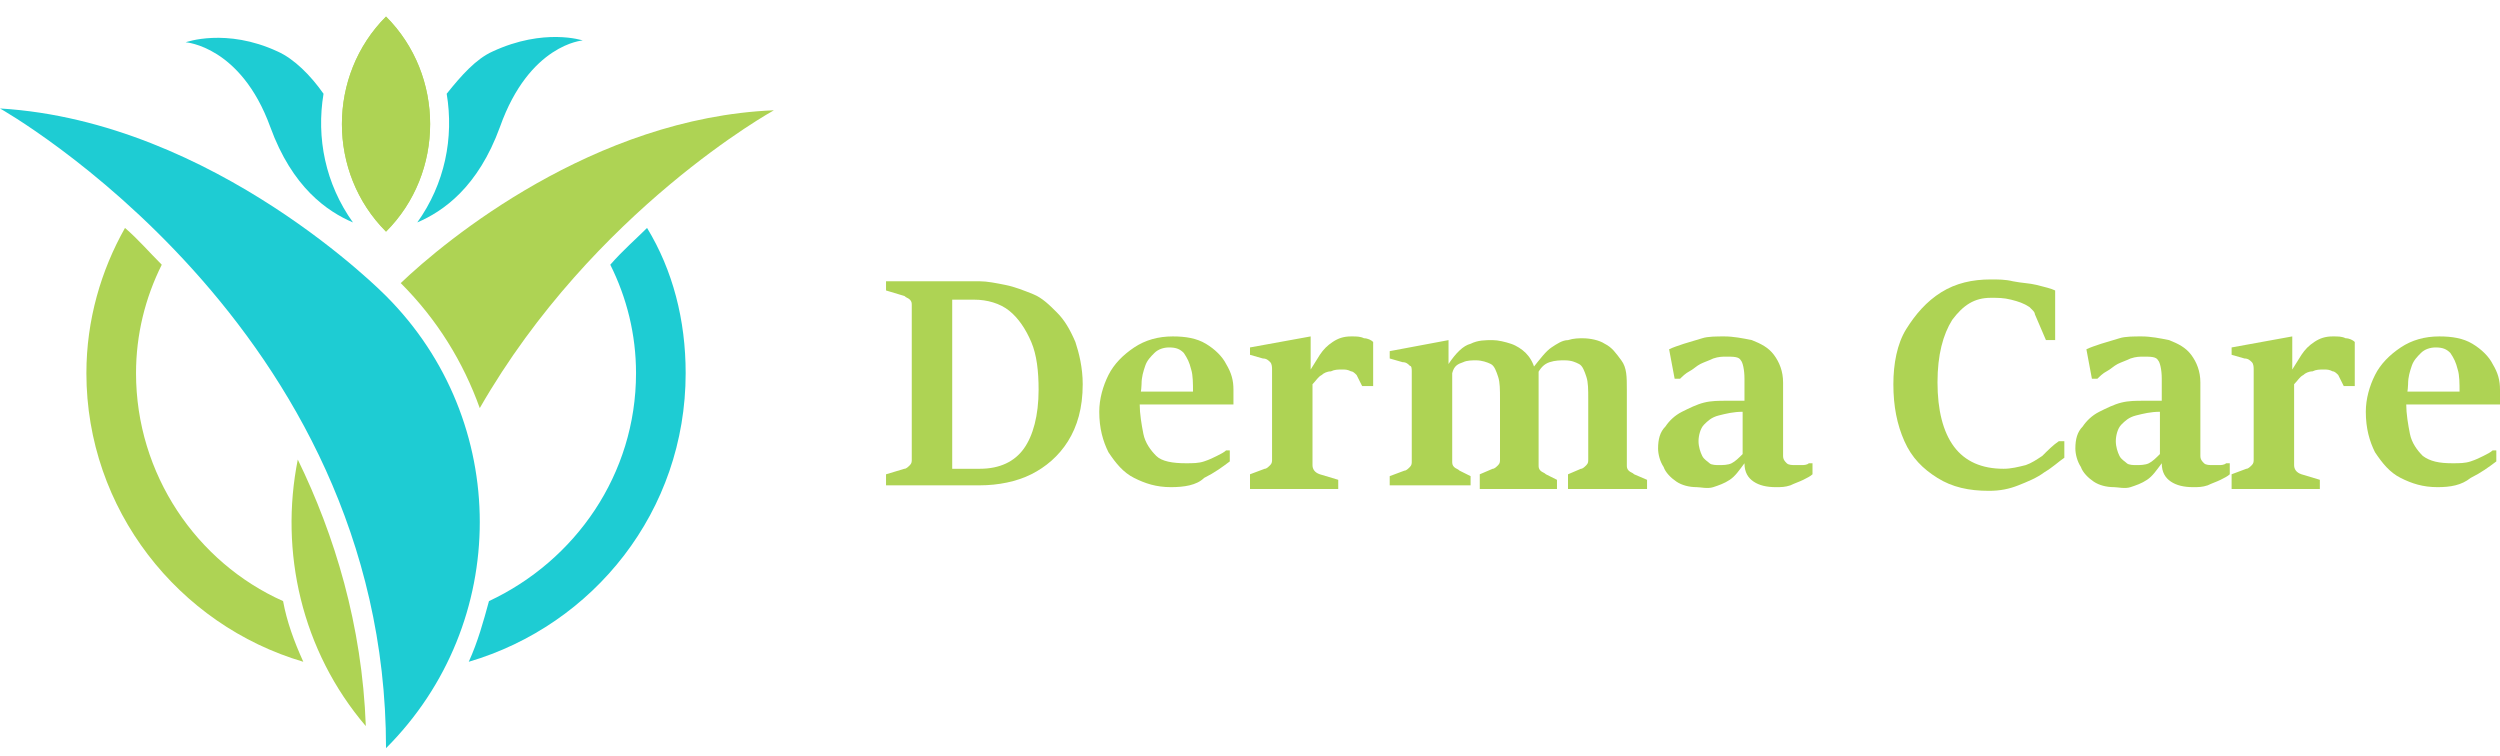 <svg width="129" height="39" viewBox="0 0 129 39" fill="none" xmlns="http://www.w3.org/2000/svg">
<path d="M45.719 24.948V24.474L46.667 24.189C46.762 24.189 46.857 24.094 46.952 24C47.047 23.905 47.047 23.81 47.047 23.715V15.747C47.047 15.652 47.047 15.557 46.952 15.463C46.857 15.368 46.762 15.368 46.667 15.273L45.719 14.988V14.514H50.556C50.936 14.514 51.41 14.609 51.884 14.704C52.359 14.799 52.833 14.988 53.307 15.178C53.782 15.368 54.161 15.747 54.54 16.127C54.92 16.506 55.204 16.98 55.489 17.644C55.678 18.213 55.868 18.972 55.868 19.826C55.868 21.059 55.584 22.008 55.109 22.766C54.635 23.525 53.971 24.094 53.212 24.474C52.453 24.853 51.505 25.043 50.556 25.043H45.719V24.948ZM49.134 15.368V24.189H50.556C51.6 24.189 52.359 23.81 52.833 23.146C53.307 22.482 53.592 21.438 53.592 20.11C53.592 19.162 53.497 18.308 53.212 17.644C52.928 16.98 52.548 16.411 52.074 16.032C51.6 15.652 50.936 15.463 50.272 15.463H49.134V15.368Z" fill="#AED354"/>
<path d="M60.421 25.137C59.663 25.137 59.093 24.948 58.524 24.663C57.955 24.378 57.576 23.904 57.196 23.335C56.912 22.766 56.722 22.102 56.722 21.248C56.722 20.584 56.912 19.92 57.196 19.351C57.481 18.782 57.955 18.308 58.524 17.928C59.093 17.549 59.757 17.359 60.516 17.359C61.18 17.359 61.749 17.454 62.224 17.739C62.698 18.023 63.077 18.403 63.267 18.782C63.551 19.256 63.646 19.636 63.646 20.11C63.646 20.205 63.646 20.3 63.646 20.395C63.646 20.489 63.646 20.584 63.646 20.679C63.646 20.774 63.646 20.869 63.646 20.869H58.809V20.205H61.559C61.559 19.826 61.559 19.351 61.465 19.067C61.37 18.687 61.275 18.498 61.085 18.213C60.896 18.023 60.706 17.928 60.327 17.928C60.042 17.928 59.757 18.023 59.568 18.213C59.378 18.403 59.188 18.593 59.093 18.877C58.998 19.162 58.904 19.446 58.904 19.826C58.904 20.11 58.809 20.489 58.809 20.869C58.809 21.343 58.904 21.912 58.998 22.387C59.093 22.861 59.378 23.24 59.663 23.525C59.947 23.809 60.516 23.904 61.18 23.904C61.559 23.904 61.844 23.904 62.129 23.809C62.413 23.715 62.603 23.62 62.793 23.525C62.982 23.43 63.172 23.335 63.267 23.24H63.457V23.809C63.077 24.094 62.698 24.378 62.129 24.663C61.749 25.043 61.085 25.137 60.421 25.137Z" fill="#AED354"/>
<path d="M64.5 24.948V24.473L65.259 24.189C65.354 24.189 65.448 24.094 65.543 23.999C65.638 23.904 65.638 23.809 65.638 23.715V19.067C65.638 18.972 65.638 18.782 65.543 18.687C65.448 18.593 65.354 18.498 65.164 18.498L64.5 18.308V17.928L67.63 17.359V19.067C67.82 18.782 67.915 18.593 68.104 18.308C68.294 18.023 68.484 17.834 68.768 17.644C69.053 17.454 69.337 17.359 69.717 17.359C70.001 17.359 70.191 17.359 70.381 17.454C70.57 17.454 70.76 17.549 70.855 17.644V19.92H70.286L70.001 19.351C69.906 19.256 69.812 19.162 69.717 19.162C69.527 19.067 69.432 19.067 69.243 19.067C69.053 19.067 68.863 19.067 68.674 19.162C68.484 19.162 68.294 19.256 68.199 19.351C68.01 19.446 67.915 19.636 67.725 19.826V23.999C67.725 24.189 67.82 24.378 68.104 24.473L69.053 24.758V25.232H64.5V24.948Z" fill="#AED354"/>
<path d="M76.356 24.948V24.474L77.02 24.19C77.115 24.19 77.21 24.095 77.305 24C77.4 23.905 77.4 23.81 77.4 23.715V20.585C77.4 20.111 77.4 19.732 77.305 19.447C77.21 19.162 77.115 18.878 76.926 18.783C76.736 18.688 76.451 18.593 76.167 18.593C75.977 18.593 75.692 18.593 75.503 18.688C75.218 18.783 75.028 18.878 74.934 19.257V23.81C74.934 23.905 74.934 24 75.028 24.095C75.123 24.19 75.218 24.19 75.313 24.285L75.882 24.569V25.043H71.709V24.569L72.468 24.285C72.562 24.285 72.657 24.19 72.752 24.095C72.847 24 72.847 23.905 72.847 23.81V19.162C72.847 19.068 72.847 18.878 72.752 18.878C72.657 18.783 72.562 18.688 72.373 18.688L71.709 18.498V18.119L74.744 17.55V18.783C75.123 18.214 75.503 17.834 75.882 17.74C76.262 17.55 76.641 17.55 77.02 17.55C77.305 17.55 77.684 17.645 77.969 17.74C78.254 17.834 78.538 18.024 78.728 18.214C78.918 18.404 79.107 18.688 79.202 19.068H79.392V24C79.392 24.095 79.392 24.19 79.487 24.285C79.581 24.379 79.676 24.379 79.771 24.474L80.34 24.759V25.233H76.356V24.948ZM80.909 24.948V24.474L81.573 24.19C81.668 24.19 81.763 24.095 81.858 24C81.953 23.905 81.953 23.81 81.953 23.715V20.585C81.953 20.111 81.953 19.732 81.858 19.447C81.763 19.162 81.668 18.878 81.478 18.783C81.289 18.688 81.099 18.593 80.72 18.593C80.53 18.593 80.245 18.593 79.961 18.688C79.676 18.783 79.487 18.973 79.297 19.352L79.107 18.973C79.487 18.498 79.771 18.119 80.056 17.929C80.34 17.74 80.625 17.55 80.909 17.55C81.194 17.455 81.478 17.455 81.668 17.455C82.048 17.455 82.522 17.55 82.806 17.74C83.186 17.929 83.376 18.214 83.66 18.593C83.945 18.973 83.945 19.447 83.945 20.111V24C83.945 24.095 83.945 24.19 84.04 24.285C84.134 24.379 84.229 24.379 84.324 24.474L84.988 24.759V25.233H80.909V24.948Z" fill="#AED354"/>
<path d="M87.549 25.137C87.17 25.137 86.79 25.043 86.506 24.853C86.221 24.663 85.937 24.378 85.842 24.094C85.652 23.809 85.557 23.43 85.557 23.145C85.557 22.671 85.652 22.292 85.937 22.007C86.126 21.723 86.411 21.438 86.79 21.248C87.17 21.059 87.549 20.869 87.928 20.774C88.308 20.679 88.687 20.679 89.067 20.679C89.162 20.679 89.257 20.679 89.351 20.679C89.446 20.679 89.636 20.679 89.731 20.679C89.826 20.679 89.921 20.679 90.015 20.679V19.541C90.015 19.067 89.921 18.687 89.826 18.593C89.731 18.403 89.446 18.403 89.067 18.403C88.877 18.403 88.687 18.403 88.403 18.498C88.213 18.593 87.928 18.687 87.739 18.782C87.549 18.877 87.359 19.067 87.17 19.162C86.98 19.256 86.79 19.446 86.695 19.541H86.411L86.126 18.023C86.316 17.928 86.601 17.834 86.885 17.739C87.17 17.644 87.549 17.549 87.834 17.454C88.118 17.359 88.593 17.359 88.972 17.359C89.446 17.359 89.92 17.454 90.395 17.549C90.869 17.739 91.248 17.928 91.533 18.308C91.817 18.687 92.007 19.162 92.007 19.731V23.525C92.007 23.715 92.102 23.809 92.197 23.904C92.292 23.999 92.481 23.999 92.671 23.999C92.766 23.999 92.766 23.999 92.956 23.999C93.051 23.999 93.24 23.999 93.335 23.904H93.525V24.473C93.43 24.568 93.24 24.663 93.051 24.758C92.861 24.853 92.576 24.948 92.387 25.043C92.102 25.137 91.912 25.137 91.628 25.137C91.153 25.137 90.774 25.043 90.49 24.853C90.205 24.663 90.015 24.378 90.015 23.904C89.731 24.284 89.541 24.568 89.257 24.758C88.972 24.948 88.687 25.043 88.403 25.137C88.118 25.232 87.739 25.137 87.549 25.137ZM88.687 23.999C88.877 23.999 89.162 23.999 89.351 23.904C89.541 23.809 89.731 23.62 89.92 23.43V21.248C89.446 21.248 89.067 21.343 88.687 21.438C88.308 21.533 88.118 21.723 87.928 21.912C87.739 22.102 87.644 22.481 87.644 22.766C87.644 23.051 87.739 23.335 87.834 23.525C87.928 23.715 88.118 23.809 88.213 23.904C88.308 23.999 88.593 23.999 88.687 23.999Z" fill="#AED354"/>
<path d="M106.235 22.766H106.52V23.62C106.235 23.809 105.951 24.094 105.476 24.378C105.097 24.663 104.623 24.853 104.148 25.043C103.674 25.232 103.2 25.327 102.631 25.327C101.587 25.327 100.734 25.137 99.975 24.663C99.216 24.189 98.647 23.62 98.268 22.766C97.888 21.912 97.698 20.964 97.698 19.826C97.698 18.782 97.888 17.739 98.362 16.98C98.837 16.221 99.406 15.557 100.165 15.083C100.923 14.609 101.777 14.419 102.726 14.419C103.105 14.419 103.485 14.419 103.864 14.514C104.338 14.609 104.718 14.609 105.097 14.704C105.476 14.798 105.856 14.893 106.046 14.988V17.549H105.571L105.002 16.221C105.002 16.126 104.907 16.031 104.907 16.031C104.812 15.937 104.812 15.937 104.718 15.842C104.433 15.652 104.149 15.557 103.769 15.462C103.39 15.367 103.105 15.367 102.726 15.367C101.872 15.367 101.303 15.747 100.734 16.506C100.26 17.265 99.975 18.308 99.975 19.731C99.975 21.154 100.26 22.292 100.829 23.051C101.398 23.809 102.251 24.189 103.39 24.189C103.769 24.189 104.149 24.094 104.528 23.999C104.812 23.904 105.097 23.715 105.382 23.525C105.666 23.24 105.951 22.956 106.235 22.766Z" fill="#AED354"/>
<path d="M109.081 25.137C108.701 25.137 108.322 25.043 108.037 24.853C107.753 24.663 107.468 24.378 107.373 24.094C107.184 23.809 107.089 23.43 107.089 23.145C107.089 22.671 107.184 22.292 107.468 22.007C107.658 21.723 107.943 21.438 108.322 21.248C108.701 21.059 109.081 20.869 109.46 20.774C109.84 20.679 110.219 20.679 110.598 20.679C110.693 20.679 110.788 20.679 110.883 20.679C110.978 20.679 111.167 20.679 111.262 20.679C111.357 20.679 111.452 20.679 111.547 20.679V19.541C111.547 19.067 111.452 18.687 111.357 18.593C111.262 18.403 110.978 18.403 110.598 18.403C110.409 18.403 110.219 18.403 109.934 18.498C109.745 18.593 109.46 18.687 109.27 18.782C109.081 18.877 108.891 19.067 108.701 19.162C108.512 19.256 108.322 19.446 108.227 19.541H107.942L107.658 18.023C107.848 17.928 108.132 17.834 108.417 17.739C108.701 17.644 109.081 17.549 109.365 17.454C109.65 17.359 110.124 17.359 110.504 17.359C110.978 17.359 111.452 17.454 111.926 17.549C112.401 17.739 112.78 17.928 113.065 18.308C113.349 18.687 113.539 19.162 113.539 19.731V23.525C113.539 23.715 113.634 23.809 113.729 23.904C113.823 23.999 114.013 23.999 114.203 23.999C114.298 23.999 114.298 23.999 114.487 23.999C114.582 23.999 114.772 23.999 114.867 23.904H115.056V24.473C114.962 24.568 114.772 24.663 114.582 24.758C114.393 24.853 114.108 24.948 113.918 25.043C113.634 25.137 113.444 25.137 113.159 25.137C112.685 25.137 112.306 25.043 112.021 24.853C111.737 24.663 111.547 24.378 111.547 23.904C111.262 24.284 111.073 24.568 110.788 24.758C110.504 24.948 110.219 25.043 109.934 25.137C109.65 25.232 109.27 25.137 109.081 25.137ZM110.219 23.999C110.409 23.999 110.693 23.999 110.883 23.904C111.073 23.809 111.262 23.62 111.452 23.43V21.248C110.978 21.248 110.598 21.343 110.219 21.438C109.84 21.533 109.65 21.723 109.46 21.912C109.27 22.102 109.176 22.481 109.176 22.766C109.176 23.051 109.27 23.335 109.365 23.525C109.46 23.715 109.65 23.809 109.745 23.904C109.84 23.999 110.124 23.999 110.219 23.999Z" fill="#AED354"/>
<path d="M115.151 24.948V24.473L115.91 24.189C116.005 24.189 116.1 24.094 116.195 23.999C116.29 23.904 116.29 23.809 116.29 23.715V19.067C116.29 18.972 116.29 18.782 116.195 18.687C116.1 18.593 116.005 18.498 115.815 18.498L115.151 18.308V17.928L118.281 17.359V19.067C118.471 18.782 118.566 18.593 118.756 18.308C118.945 18.023 119.135 17.834 119.42 17.644C119.704 17.454 119.989 17.359 120.368 17.359C120.653 17.359 120.843 17.359 121.032 17.454C121.222 17.454 121.412 17.549 121.506 17.644V19.92H120.937L120.653 19.351C120.558 19.256 120.463 19.162 120.368 19.162C120.179 19.067 120.084 19.067 119.894 19.067C119.704 19.067 119.515 19.067 119.325 19.162C119.135 19.162 118.945 19.256 118.851 19.351C118.661 19.446 118.566 19.636 118.376 19.826V23.999C118.376 24.189 118.471 24.378 118.756 24.473L119.704 24.758V25.232H115.151V24.948Z" fill="#AED354"/>
<path d="M125.775 25.137C125.016 25.137 124.447 24.948 123.878 24.663C123.309 24.378 122.929 23.904 122.55 23.335C122.265 22.766 122.076 22.102 122.076 21.248C122.076 20.584 122.265 19.92 122.55 19.351C122.834 18.782 123.309 18.308 123.878 17.928C124.447 17.549 125.111 17.359 125.87 17.359C126.534 17.359 127.103 17.454 127.577 17.739C128.051 18.023 128.431 18.403 128.62 18.782C128.905 19.256 129 19.636 129 20.11C129 20.205 129 20.3 129 20.395C129 20.489 129 20.584 129 20.679C129 20.774 129 20.869 129 20.869H124.162V20.205H126.913C126.913 19.826 126.913 19.351 126.818 19.067C126.723 18.687 126.629 18.498 126.439 18.213C126.249 18.023 126.059 17.928 125.68 17.928C125.395 17.928 125.111 18.023 124.921 18.213C124.732 18.403 124.542 18.593 124.447 18.877C124.352 19.162 124.257 19.446 124.257 19.826C124.257 20.11 124.162 20.489 124.162 20.869C124.162 21.343 124.257 21.912 124.352 22.387C124.447 22.861 124.731 23.24 125.016 23.525C125.395 23.809 125.87 23.904 126.534 23.904C126.913 23.904 127.198 23.904 127.482 23.809C127.767 23.715 127.956 23.62 128.146 23.525C128.336 23.43 128.526 23.335 128.62 23.24H128.81V23.809C128.431 24.094 128.051 24.378 127.482 24.663C127.008 25.043 126.439 25.137 125.775 25.137Z" fill="#AED354"/>
<path d="M19.919 0.854C16.884 3.89 16.884 8.917 19.919 11.952C22.954 8.917 22.954 3.89 19.919 0.854Z" fill="#B7DE69"/>
<path d="M19.919 0.854C16.884 3.89 16.884 8.917 19.919 11.952C22.954 8.917 22.954 3.89 19.919 0.854Z" fill="#AED354"/>
<path d="M19.919 15.272C19.919 15.272 11.098 6.261 -6.10352e-05 5.597C-6.10352e-05 5.597 19.919 16.789 19.919 38.605C26.369 32.156 26.369 21.722 19.919 15.272Z" fill="#1ECCD3"/>
<path d="M25.42 2.656C24.567 3.036 23.808 3.889 23.049 4.838C23.428 7.114 22.954 9.486 21.532 11.478C22.859 10.909 24.662 9.675 25.8 6.545C27.317 2.277 30.068 2.087 30.068 2.087C30.068 2.087 28.076 1.423 25.42 2.656Z" fill="#1ECCD3"/>
<path d="M13.944 6.545C15.082 9.676 16.884 10.909 18.212 11.478C16.789 9.486 16.315 7.115 16.694 4.838C16.03 3.89 15.177 3.036 14.323 2.656C11.667 1.423 9.58 2.182 9.58 2.182C9.58 2.182 12.426 2.372 13.944 6.545Z" fill="#1ECCD3"/>
<path d="M15.366 23.713C14.418 28.456 15.556 33.578 18.876 37.467C18.686 32.25 17.263 27.602 15.366 23.713Z" fill="#AED354"/>
<path d="M20.678 14.608C22.575 16.505 23.903 18.686 24.756 21.058C30.637 10.813 39.933 5.691 39.933 5.691C30.637 6.071 22.954 12.426 20.678 14.608Z" fill="#AED354"/>
<path d="M31.491 13.659C32.345 15.367 32.819 17.264 32.819 19.256C32.819 24.473 29.689 28.931 25.231 31.017C24.946 32.061 24.662 33.104 24.188 34.148C30.637 32.251 35.38 26.37 35.38 19.256C35.38 16.505 34.716 13.944 33.388 11.762C32.819 12.331 32.155 12.9 31.491 13.659Z" fill="#1ECCD3"/>
<path d="M14.607 31.017C10.149 29.026 7.019 24.473 7.019 19.256C7.019 17.264 7.493 15.367 8.347 13.659C7.683 12.995 7.114 12.331 6.45 11.762C5.217 13.944 4.458 16.505 4.458 19.256C4.458 26.275 9.201 32.251 15.651 34.148C15.176 33.104 14.797 32.061 14.607 31.017Z" fill="#AED354"/>
</svg>
